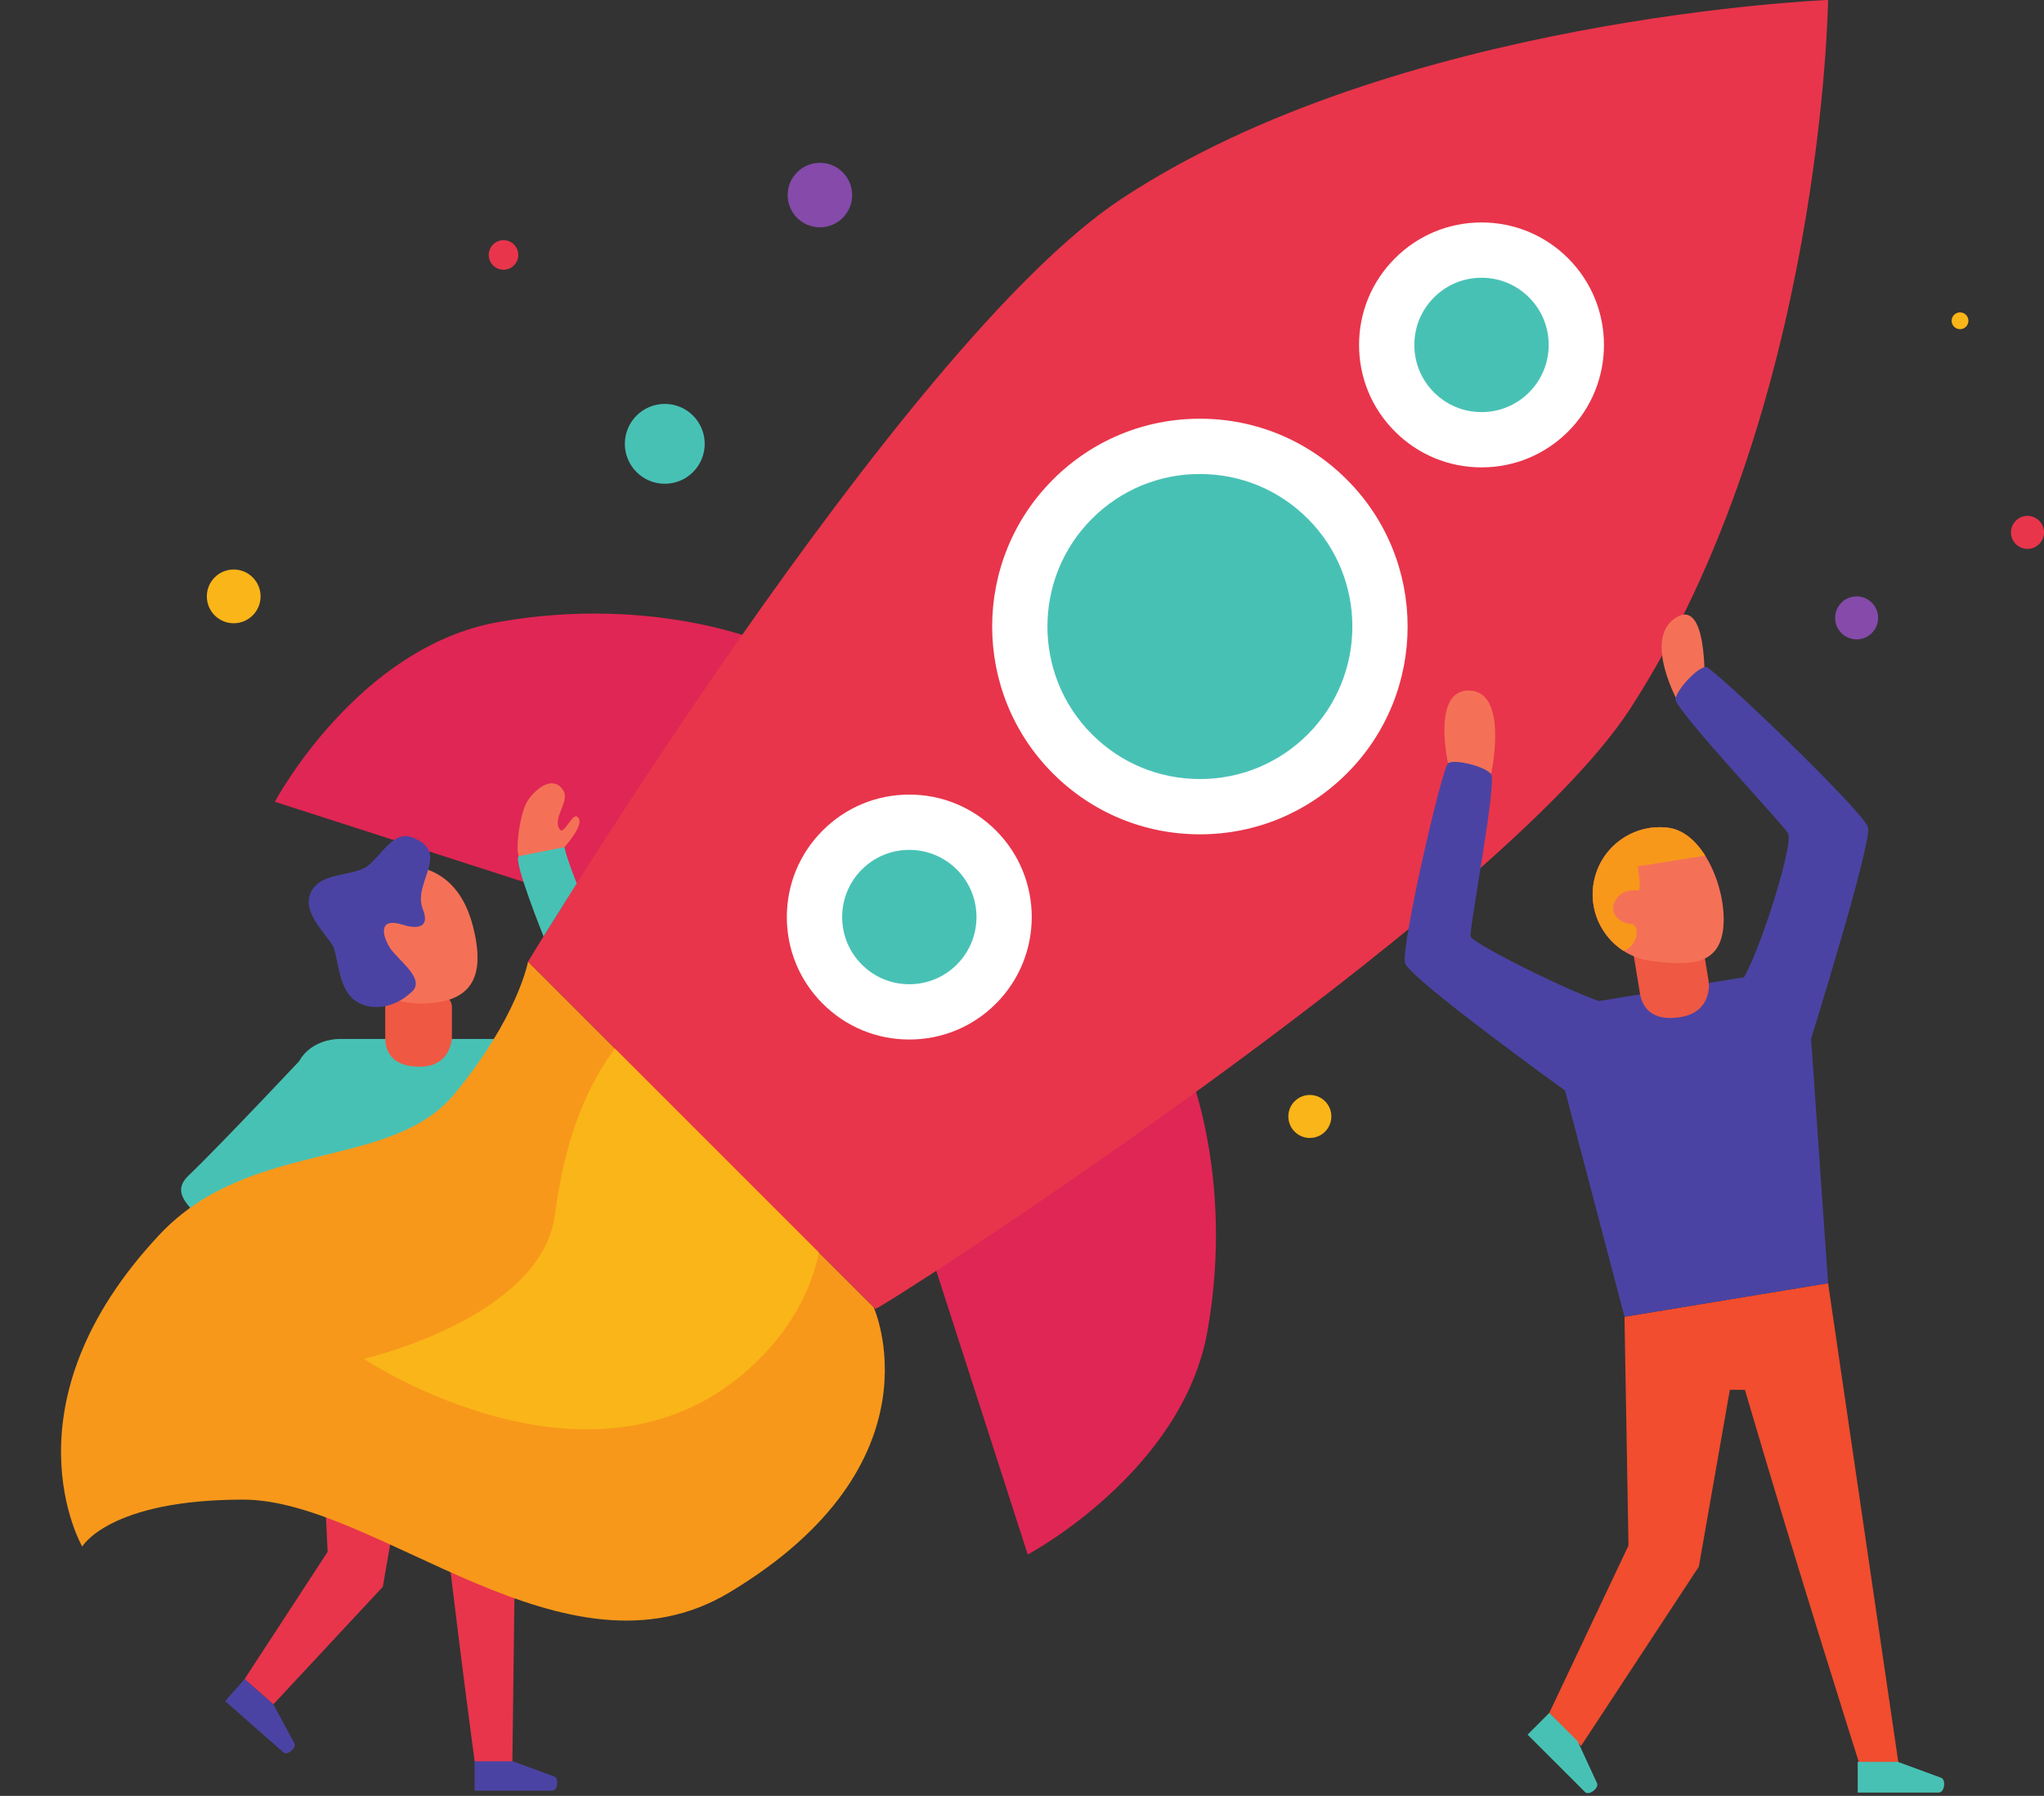 <?xml version="1.0" encoding="UTF-8"?><svg xmlns="http://www.w3.org/2000/svg" xmlns:xlink="http://www.w3.org/1999/xlink" height="1727.8" preserveAspectRatio="xMidYMid meet" version="1.0" viewBox="213.8 363.7 1966.2 1727.8" width="1966.2" zoomAndPan="magnify"><rect x="213.8" y="363.7" width="1966.2" height="1727.8" fill="#333333" stroke="none"/><defs><clipPath id="a"><path d="M 1745 1159 L 1872 1159 L 1872 1281 L 1745 1281 Z M 1745 1159"/></clipPath><clipPath id="b"><path d="M 1871.34 1257.77 C 1866.922 1293.172 1837.84 1292.648 1802.441 1288.238 C 1767.051 1283.82 1741.93 1251.539 1746.34 1216.141 C 1750.762 1180.738 1783.031 1155.629 1818.43 1160.039 C 1853.828 1164.461 1875.75 1222.371 1871.34 1257.77 Z M 1871.34 1257.77"/></clipPath></defs><g><g><path d="M 1776.449 1630.512 L 1972.301 1598.238 L 2039.891 2059.25 L 2001.98 2059.25 C 2001.98 2059.25 1943.012 1873.738 1892.27 1700.801 L 1877.809 1700.801 L 1847.988 1870.922 L 1734.609 2043.531 L 1704.141 2011.629 L 1780.301 1850.609 L 1776.449 1630.512" fill="#f14d2e"/></g><g><path d="M 1776.449 1630.512 L 1972.301 1598.238 L 1953.898 1334.07 C 1952.59 1312.488 1929.09 1297.648 1903 1301.949 L 1747.051 1327.641 C 1720.969 1331.941 1703.461 1353.531 1709.141 1374.391 L 1776.449 1630.512" fill="#4b43a3"/></g><g><path d="M 2039.352 2058.711 L 2000.801 2058.711 L 2000.801 2088.27 L 2078.969 2088.27 C 2084.129 2088.27 2085.91 2076.68 2081.391 2074.18 L 2039.352 2058.711" fill="#48c1b5"/></g><g><path d="M 1731.391 2038.879 L 1704.141 2011.629 L 1683.238 2032.539 L 1738.512 2087.809 C 1742.16 2091.461 1751.609 2084.512 1750.18 2079.559 L 1731.391 2038.879" fill="#48c1b5"/></g><g><path d="M 522.02 1653.43 L 711.734 1653.43 L 706.672 2058.738 L 670.438 2058.738 C 670.438 2058.738 643.012 1854.84 632.676 1742.141 L 607.559 1742.141 L 582.07 1890.289 L 476.723 2003.441 L 449.062 1979.109 L 528.949 1856.68 C 528.949 1856.68 521.668 1705.738 522.156 1679.57 C 521.188 1674.988 522.02 1653.43 522.02 1653.43" fill="#e8354b"/></g><g><path d="M 522.02 1653.43 L 711.734 1653.43 L 735.422 1401.43 C 737.543 1380.879 717.676 1363.238 692.406 1363.238 L 541.348 1363.238 C 516.074 1363.238 496.211 1380.879 498.332 1401.43 L 522.02 1653.43" fill="#48c1b5"/></g><g><path d="M 736.355 1393.32 L 784.727 1486.41 L 859.523 1399.691 C 859.523 1396.441 894.215 1409.449 889.879 1417.031 C 882.844 1429.34 834.594 1527.602 796.652 1567.711 C 775.477 1590.102 713.312 1508.309 709.93 1502.672 C 704.531 1493.672 697.211 1437.91 696.195 1406.801 C 695.961 1399.621 701.328 1393.488 708.48 1392.762 L 719.688 1372.59 C 725.895 1371.949 734.18 1387.469 736.355 1393.32" fill="#1f2b51"/></g><g><path d="M 513.965 1371.512 C 513.965 1371.512 426.242 1465.07 395.297 1494.539 C 378.223 1510.801 395.297 1523 405.055 1535.191 C 432.105 1569.012 519.688 1629.5 519.688 1629.5 L 514.809 1578.281 L 461.965 1516.488 C 461.965 1516.488 536.293 1459.09 538.773 1454.961 C 545.539 1443.68 539.902 1394.059 539.902 1394.059 L 513.965 1371.512" fill="#48c1b5"/></g><g><path d="M 707.176 2058.211 L 670.336 2058.211 L 670.336 2086.469 L 745.051 2086.469 C 749.984 2086.469 751.68 2075.391 747.363 2073 L 707.176 2058.211" fill="#4b43a3"/></g><g><path d="M 476.723 2003.441 L 449.062 1979.109 L 430.402 2000.328 L 486.5 2049.672 C 490.203 2052.93 498.793 2045.73 497.129 2041.09 L 476.723 2003.441" fill="#4b43a3"/></g><g><path d="M 719.832 1573.371 L 723.086 1573.371 L 723.086 1435.789 L 719.832 1435.789 L 719.832 1573.371" fill="#f14c61"/></g><g><path d="M 721.73 1288.879 L 1054.199 1621.352 C 1054.199 1621.352 1122.398 1771.578 915.324 1895.82 C 757.73 1990.379 576.688 1806.461 447.695 1806.461 C 318.703 1806.461 292.906 1851.609 292.906 1851.609 C 292.906 1851.609 213.805 1715.34 367.078 1551.699 C 454.367 1458.512 589.59 1490.43 650.859 1416.262 C 712.129 1342.09 721.73 1288.879 721.73 1288.879" fill="#f7981b"/></g><g><path d="M 857.246 1319.52 C 831.449 1345.309 766.953 1384.012 747.602 1532.352 C 734.652 1631.641 563.789 1671.02 563.789 1671.02 C 563.789 1671.02 795.977 1825.809 947.543 1667.789 C 1033.301 1578.391 999.137 1480.762 999.137 1480.762 L 857.246 1319.52" fill="#fab518"/></g><g><path d="M 767.086 1228.148 L 478.18 1135.059 C 478.18 1135.059 557.445 986.172 693.262 962.141 C 846.465 935.039 954.988 984.23 954.988 984.23 L 767.086 1228.148" fill="#e02654"/></g><g><path d="M 1109.32 1570.391 L 1202.422 1859.289 C 1202.422 1859.289 1351.301 1780.031 1375.328 1644.211 C 1402.441 1491.012 1353.238 1382.48 1353.238 1382.48 L 1109.32 1570.391" fill="#e02654"/></g><g><path d="M 1781.672 1045.93 C 1967.281 759.98 1972.301 363.672 1972.301 363.672 C 1972.301 363.672 1555.922 380.16 1291.469 555.738 C 1080.469 695.84 721.73 1288.879 721.73 1288.879 L 1055.691 1622.84 C 1047.898 1632.289 1654.469 1241.879 1781.672 1045.93" fill="#e8354b"/></g><g><path d="M 1490.578 1089.031 C 1422.898 1156.711 1313.148 1156.711 1245.461 1089.031 C 1177.77 1021.34 1177.77 911.59 1245.461 843.898 C 1313.148 776.211 1422.898 776.211 1490.578 843.898 C 1558.27 911.59 1558.27 1021.34 1490.578 1089.031" fill="#48c1b5"/></g><g><path d="M 1368.02 819.73 C 1328.828 819.73 1291.98 834.988 1264.262 862.711 C 1207.059 919.922 1207.059 1013.012 1264.262 1070.219 C 1291.98 1097.93 1328.828 1113.199 1368.02 1113.199 C 1407.211 1113.199 1444.059 1097.93 1471.781 1070.219 C 1528.988 1013.012 1528.988 919.922 1471.781 862.711 C 1444.059 834.988 1407.211 819.73 1368.02 819.73 Z M 1368.02 1166.391 C 1314.621 1166.391 1264.422 1145.59 1226.66 1107.828 C 1148.711 1029.879 1148.711 903.051 1226.66 825.102 C 1264.422 787.34 1314.621 766.539 1368.02 766.539 C 1421.422 766.539 1471.629 787.34 1509.391 825.102 C 1587.328 903.051 1587.328 1029.879 1509.391 1107.828 C 1471.629 1145.59 1421.422 1166.391 1368.02 1166.391" fill="#fff"/></g><g><path d="M 1703.461 760.039 C 1667.828 795.672 1610.07 795.672 1574.441 760.039 C 1538.82 724.422 1538.82 666.66 1574.441 631.031 C 1610.07 595.41 1667.828 595.41 1703.461 631.031 C 1739.078 666.66 1739.078 724.422 1703.461 760.039" fill="#48c1b5"/></g><g><path d="M 1638.949 630.91 C 1621.68 630.91 1605.461 637.629 1593.238 649.84 C 1581.039 662.039 1574.309 678.281 1574.309 695.539 C 1574.309 712.801 1581.039 729.031 1593.238 741.238 C 1605.461 753.449 1621.68 760.172 1638.949 760.172 C 1656.211 760.172 1672.441 753.449 1684.648 741.238 C 1709.852 716.039 1709.852 675.039 1684.648 649.84 C 1672.441 637.629 1656.211 630.91 1638.949 630.91 Z M 1638.949 813.352 C 1607.469 813.352 1577.891 801.102 1555.641 778.852 C 1533.379 756.59 1521.129 727.012 1521.129 695.539 C 1521.129 664.07 1533.379 634.48 1555.641 612.23 C 1577.891 589.98 1607.469 577.719 1638.949 577.719 C 1670.422 577.719 1700 589.98 1722.262 612.23 C 1768.199 658.172 1768.199 732.91 1722.262 778.852 C 1700 801.102 1670.422 813.352 1638.949 813.352" fill="#fff"/></g><g><path d="M 1153.012 1310.488 C 1117.379 1346.121 1059.621 1346.121 1024 1310.488 C 988.371 1274.859 988.371 1217.102 1024 1181.48 C 1059.621 1145.852 1117.379 1145.852 1153.012 1181.48 C 1188.629 1217.102 1188.629 1274.859 1153.012 1310.488" fill="#48c1b5"/></g><g><path d="M 1088.512 1181.352 C 1071.238 1181.352 1055.012 1188.07 1042.801 1200.281 C 1017.602 1225.48 1017.602 1266.488 1042.801 1291.68 C 1055.012 1303.891 1071.238 1310.609 1088.512 1310.609 C 1105.77 1310.609 1122 1303.891 1134.211 1291.68 C 1159.41 1266.488 1159.41 1225.48 1134.211 1200.281 C 1122 1188.07 1105.77 1181.352 1088.512 1181.352 Z M 1088.512 1363.801 C 1057.031 1363.801 1027.449 1351.551 1005.191 1329.301 C 982.938 1307.039 970.684 1277.461 970.684 1245.988 C 970.684 1214.512 982.938 1184.93 1005.191 1162.672 C 1027.449 1140.422 1057.031 1128.16 1088.512 1128.16 C 1119.98 1128.16 1149.559 1140.422 1171.809 1162.672 C 1217.75 1208.609 1217.75 1283.359 1171.809 1329.301 C 1149.559 1351.551 1119.98 1363.801 1088.512 1363.801" fill="#fff"/></g><g><path d="M 617.789 1389.93 C 584.184 1389.93 584.379 1367.078 584.379 1361.59 L 584.379 1324.41 C 584.379 1315.98 596.945 1316.699 604.418 1316.699 L 628.477 1316.699 C 635.949 1316.699 648.512 1323.52 648.512 1331.941 L 648.512 1361.59 C 648.512 1367.02 644.977 1389.93 617.789 1389.93" fill="#ef5843"/></g><g><path d="M 891.688 790.711 C 891.688 811.922 874.488 829.121 853.273 829.121 C 832.059 829.121 814.859 811.922 814.859 790.711 C 814.859 769.488 832.059 752.301 853.273 752.301 C 874.488 752.301 891.688 769.488 891.688 790.711" fill="#48c1b5"/></g><g><path d="M 1494.469 1437.82 C 1494.469 1449.25 1485.211 1458.512 1473.789 1458.512 C 1462.371 1458.512 1453.109 1449.25 1453.109 1437.82 C 1453.109 1426.398 1462.371 1417.141 1473.789 1417.141 C 1485.211 1417.141 1494.469 1426.398 1494.469 1437.82" fill="#fab518"/></g><g><path d="M 464.465 937.469 C 464.465 951.75 452.887 963.32 438.609 963.32 C 424.328 963.32 412.754 951.75 412.754 937.469 C 412.754 923.191 424.328 911.609 438.609 911.609 C 452.887 911.609 464.465 923.191 464.465 937.469" fill="#fab518"/></g><g><path d="M 2107.309 672.32 C 2107.309 676.781 2103.699 680.398 2099.23 680.398 C 2094.77 680.398 2091.148 676.781 2091.148 672.32 C 2091.148 667.852 2094.77 664.238 2099.23 664.238 C 2103.699 664.238 2107.309 667.852 2107.309 672.32" fill="#fab518"/></g><g><path d="M 712.363 608.988 C 712.363 616.84 705.996 623.211 698.145 623.211 C 690.289 623.211 683.922 616.84 683.922 608.988 C 683.922 601.129 690.289 594.77 698.145 594.77 C 705.996 594.77 712.363 601.129 712.363 608.988" fill="#e8354b"/></g><g><path d="M 2180 875.91 C 2180 884.68 2172.891 891.789 2164.109 891.789 C 2155.34 891.789 2148.23 884.68 2148.23 875.91 C 2148.23 867.129 2155.34 860.02 2164.109 860.02 C 2172.891 860.02 2180 867.129 2180 875.91" fill="#e8354b"/></g><g><path d="M 1033.52 551.371 C 1033.52 568.5 1019.629 582.391 1002.488 582.391 C 985.359 582.391 971.469 568.5 971.469 551.371 C 971.469 534.23 985.359 520.34 1002.488 520.34 C 1019.629 520.34 1033.52 534.23 1033.52 551.371" fill="#854aaa"/></g><g><path d="M 2020.441 958.148 C 2020.441 969.57 2011.18 978.828 1999.75 978.828 C 1988.328 978.828 1979.07 969.57 1979.07 958.148 C 1979.07 946.73 1988.328 937.469 1999.75 937.469 C 2011.18 937.469 2020.441 946.73 2020.441 958.148" fill="#854aaa"/></g><g><path d="M 1830.512 1342.199 C 1795.82 1347.922 1792.141 1324.289 1791.199 1318.621 L 1784.879 1280.23 C 1783.449 1271.539 1796.539 1270.141 1804.25 1268.871 L 1829.09 1264.781 C 1836.801 1263.5 1850.93 1268.422 1852.359 1277.109 L 1857.41 1307.719 C 1858.328 1313.32 1858.578 1337.578 1830.512 1342.199" fill="#ef5843"/></g><g><path d="M 1871.34 1257.77 C 1866.922 1293.172 1837.84 1292.648 1802.441 1288.238 C 1767.051 1283.82 1741.93 1251.539 1746.34 1216.141 C 1750.762 1180.738 1783.031 1155.629 1818.43 1160.039 C 1853.828 1164.461 1875.75 1222.371 1871.34 1257.77" fill="#f47157"/></g><g clip-path="url(#a)"><g clip-path="url(#b)"><path d="M 1789.262 1197.199 C 1789.262 1197.199 1792.961 1219.711 1789.859 1220.219 C 1786.75 1220.73 1774.352 1217.988 1767.602 1230.262 C 1760.852 1242.531 1771.961 1251.871 1782.43 1252.531 C 1792.898 1253.199 1790.262 1280.738 1765.441 1280.039 C 1740.609 1279.352 1722.738 1224.102 1731.578 1200.32 C 1740.422 1176.551 1776.031 1145.969 1790.262 1145.219 C 1804.488 1144.469 1904.77 1178.898 1904.77 1178.898 L 1789.262 1197.199" fill="#f7981b"/></g></g><g><path d="M 601.125 1196.512 C 634.945 1196.461 658.879 1216.352 668.73 1254.691 C 678.578 1293.031 673.355 1319.52 640.211 1327 C 606.848 1334.531 565.762 1323.352 552.863 1288.879 C 539.965 1254.41 567.578 1196.559 601.125 1196.512" fill="#f47157"/></g><g><path d="M 609.988 1169.23 C 592.348 1162.57 580.996 1186.328 567.352 1196.852 C 553.707 1207.371 522.352 1201.91 512.805 1222.211 C 503.258 1242.5 530.215 1264.398 534.566 1274.949 C 538.918 1285.5 539.461 1313.32 553.766 1325.121 C 566.727 1335.809 590.508 1336.488 610.336 1317.5 C 623.309 1305.078 595.992 1287.141 588.555 1275.039 C 581.121 1262.949 578.066 1245.969 601.062 1253.34 C 611.48 1256.68 628.621 1258.738 620.5 1238.328 C 610.262 1212.602 648.656 1183.82 609.988 1169.23" fill="#4b43a3"/></g><g><path d="M 736.656 1264.578 C 736.656 1264.578 707.125 1191.371 712.738 1187.43 C 718.355 1183.488 755.336 1171.988 756.746 1178.73 C 759.18 1190.34 768.621 1213.602 768.621 1213.602 L 736.656 1264.578" fill="#48c1b5"/></g><g><path d="M 712.738 1187.43 C 709.469 1178.781 714.344 1143.98 721.73 1133.469 C 731.09 1120.16 746.898 1109.828 755.762 1124.371 C 762.25 1135 744.348 1151.07 752.461 1161.91 C 756.051 1166.699 764.258 1146.789 768.621 1149.23 C 778.621 1154.82 756.746 1178.73 756.746 1178.73 L 712.738 1187.43" fill="#f47157"/></g><g><path d="M 1606.762 1098.012 C 1606.762 1098.012 1590.469 1026.102 1627.891 1028.078 C 1665.32 1030.059 1648.129 1108.359 1648.129 1108.359 L 1606.762 1098.012" fill="#f47157"/></g><g><path d="M 1853.379 1022.32 C 1853.379 1022.32 1856.859 937.621 1825.5 958.148 C 1793.898 978.828 1828.559 1040.211 1828.559 1040.211 L 1853.379 1022.32" fill="#f47157"/></g><g><path d="M 1766.32 1330.461 C 1750.129 1331.309 1629.91 1271.961 1628.43 1264.578 C 1626.949 1257.191 1654.039 1115.738 1648.129 1108.359 C 1642.219 1100.969 1612.672 1093.578 1606.762 1098.012 C 1600.852 1102.449 1560.961 1275.559 1565.391 1290.328 C 1569.82 1305.102 1719.039 1412.711 1719.039 1412.711 L 1766.32 1330.461" fill="#4b43a3"/></g><g><path d="M 1884.699 1312.672 C 1898.82 1304.711 1939.801 1177.27 1933.891 1165.449 C 1930.52 1158.711 1824.48 1045.75 1825.512 1036.352 C 1826.531 1026.949 1847.5 1004.859 1854.871 1005.43 C 1862.23 1006 2006.531 1144.691 2010.711 1159.539 C 2014.898 1174.379 1953.98 1369.43 1953.98 1369.43 L 1884.699 1312.672" fill="#4b43a3"/></g></g></svg>